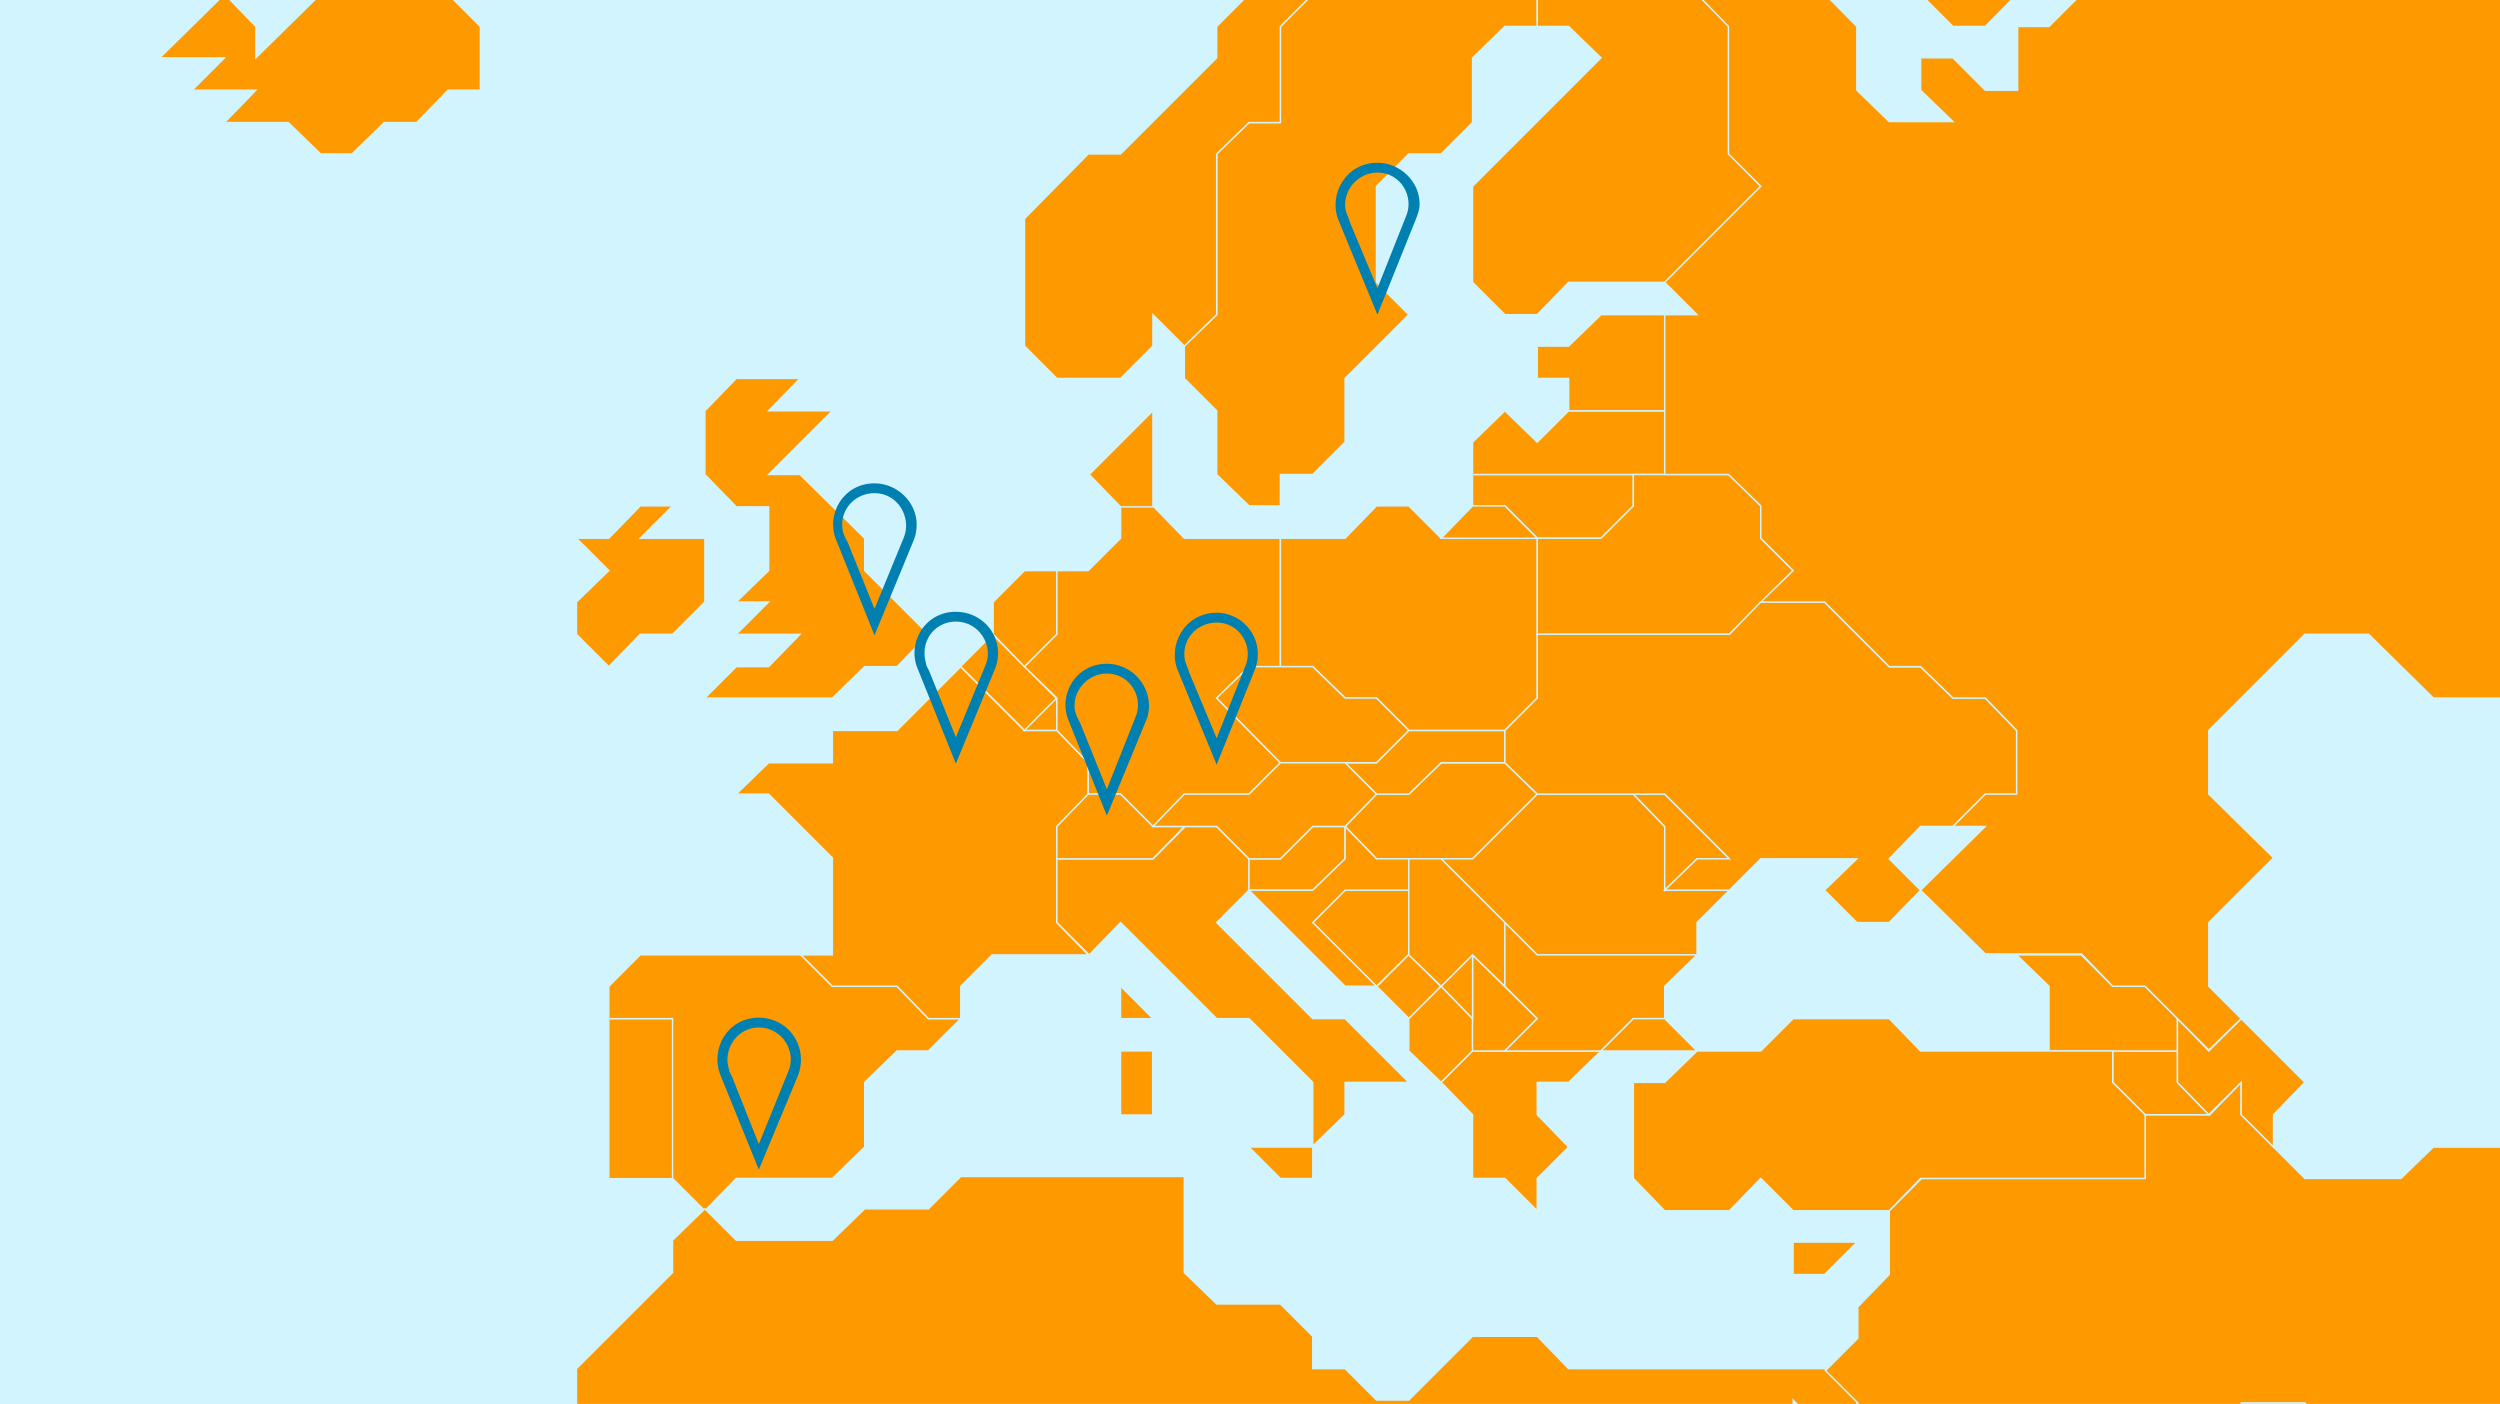<?xml version="1.0" encoding="UTF-8"?>
<!DOCTYPE svg PUBLIC "-//W3C//DTD SVG 1.1//EN" "http://www.w3.org/Graphics/SVG/1.1/DTD/svg11.dtd">
<!-- Creator: CorelDRAW X7 -->
<svg xmlns="http://www.w3.org/2000/svg" xml:space="preserve" width="2550px" height="1432px" version="1.1" style="shape-rendering:geometricPrecision; text-rendering:geometricPrecision; image-rendering:optimizeQuality; fill-rule:evenodd; clip-rule:evenodd"
viewBox="0 0 2550 1432"
 xmlns:xlink="http://www.w3.org/1999/xlink">
 <defs>
  <style type="text/css">
   <![CDATA[
    .str1 {stroke:#D1F4FF;stroke-width:1.328}
    .str0 {stroke:#D1F4FF;stroke-width:1.461}
    .fil3 {fill:none}
    .fil2 {fill:#0080B1}
    .fil0 {fill:#D1F4FF}
    .fil1 {fill:#FF9900}
   ]]>
  </style>
   <clipPath id="id0">
    <path d="M0 1432l2550 0 0 -1432 -2550 0 0 1432z"/>
   </clipPath>
 </defs>
 <g id="Ebene_x0020_1">
  <polygon class="fil0" points="0,1432 2550,1432 2550,0 0,0 "/>
  <g style="clip-path:url(#id0)">
   <g id="_804443480">
    <rect class="fil1 str0" x="621" y="1039" width="65.254" height="163.288"/>
    <polygon class="fil1 str0" points="980,1039 947,1072 915,1072 882,1104 882,1170 849,1202 751,1202 719,1235 686,1202 686,1039 621,1039 621,1006 653,974 817,974 849,1006 915,1006 947,1039 "/>
    <polygon class="fil1 str0" points="1078,941 1110,974 1012,974 980,1006 980,1039 947,1039 915,1006 849,1006 817,974 849,974 849,875 784,810 751,810 784,778 849,778 849,745 915,745 980,680 1045,745 1078,745 1110,778 1110,810 1078,843 1078,941 1078,941 "/>
    <polygon class="fil1 str0" points="1437,1104 1372,1104 1372,1137 1339,1169 1339,1104 1274,1039 1241,1039 1143,941 1111,974 1078,941 1078,876 1176,876 1209,843 1241,843 1274,876 1274,908 1241,941 1339,1039 1372,1039 1437,1104 1437,1104 "/>
    <rect class="fil1 str0" transform="matrix(0.816 -0.816 0.816 0.816 979.678 679.757)" width="40.109" height="80.086"/>
    <polygon class="fil1 str0" points="1078,582 1078,647 1045,680 1013,647 1013,614 1045,582 "/>
    <polygon class="fil1 str0" points="1078,712 1078,745 1045,745 "/>
    <polygon class="fil1 str0" points="1274,680 1241,712 1306,778 1274,810 1208,810 1176,843 1143,810 1110,810 1110,778 1078,745 1078,712 1045,680 1078,647 1078,582 1110,582 1143,549 1143,516 1176,516 1208,549 1306,549 1306,680 "/>
    <polygon class="fil1 str0" points="1372,843 1372,876 1339,908 1274,908 1274,876 1306,876 1339,843 "/>
    <polygon class="fil1 str0" points="1568,810 1502,876 1404,876 1372,843 1404,810 1437,810 1470,778 1535,778 "/>
    <polygon class="fil1 str0" points="1437,908 1437,974 1404,1006 1339,941 1372,908 "/>
    <polygon class="fil1 str0" points="1372,908 1339,941 1404,1006 1372,1006 1274,908 1339,908 1372,876 1372,843 1404,876 1437,876 1437,908 "/>
    <rect class="fil1 str0" transform="matrix(0.816 -0.816 0.816 0.816 1404.31 1006.22)" width="40.109" height="40.109"/>
    <polygon class="fil1 str0" points="1502,1039 1502,1072 1470,1104 1437,1072 1437,1039 1470,1006 "/>
    <polygon class="fil1 str0" points="1568,1104 1568,1137 1600,1170 1568,1202 1568,1235 1535,1202 1502,1202 1502,1137 1470,1104 1502,1072 1633,1072 1600,1104 "/>
    <polygon class="fil1 str0" points="1764,908 1731,941 1731,974 1568,974 1470,876 1502,876 1568,810 1666,810 1698,843 1698,908 "/>
    <polygon class="fil1 str0" points="1764,876 1731,876 1698,908 1698,843 1666,810 1698,810 "/>
    <polygon class="fil1 str1" points="1894,1267 1861,1300 1829,1300 1829,1267 "/>
    <polygon class="fil1 str0" points="1535,745 1535,778 1470,778 1437,810 1404,810 1372,778 1404,778 1437,745 "/>
    <polygon class="fil1 str0" points="1568,549 1568,712 1535,745 1437,745 1404,712 1372,712 1339,680 1306,680 1306,549 1372,549 1404,516 1437,516 1470,549 "/>
    <polygon class="fil1 str0" points="1666,484 1666,516 1633,549 1568,549 1535,516 1502,516 1502,484 "/>
    <polygon class="fil1 str0" points="1698,419 1698,484 1502,484 1502,451 1535,419 1568,451 1600,419 "/>
    <polygon class="fil1 str0" points="1698,321 1698,419 1600,419 1600,386 1568,386 1568,353 1600,353 1633,321 "/>
    <polygon class="fil1 str0" points="1176,419 1176,517 1143,517 1111,484 1176,419 1176,419 "/>
    <polygon class="fil1 str0" points="1568,-104 1568,27 1535,27 1502,59 1502,125 1470,157 1437,157 1404,190 1404,288 1437,321 1372,386 1372,451 1339,484 1306,484 1306,516 1274,516 1241,484 1241,419 1208,386 1208,353 1241,321 1241,157 1274,125 1306,125 1306,27 1437,-104 1470,-104 1502,-137 1535,-104 "/>
    <polygon class="fil1 str0" points="1764,-202 1764,-169 1731,-137 1698,-169 1666,-169 1633,-137 1502,-137 1470,-104 1437,-104 1306,27 1306,125 1274,125 1241,157 1241,321 1208,353 1176,321 1176,353 1143,386 1078,386 1045,353 1045,223 1110,157 1143,157 1241,59 1241,27 1274,-6 1274,-39 1404,-169 1470,-169 1502,-202 1568,-202 1600,-235 1731,-235 "/>
    <polygon class="fil1 str0" points="1796,190 1698,288 1600,288 1568,321 1535,321 1502,288 1502,190 1633,59 1600,27 1568,27 1568,-104 1535,-104 1502,-137 1633,-137 1666,-169 1698,-169 1731,-137 1731,-104 1764,-71 1731,-39 1731,-6 1764,27 1764,157 "/>
    <polygon class="fil1 str0" points="947,647 915,680 882,680 849,712 719,712 751,680 784,680 816,647 751,647 784,614 751,614 784,582 784,517 751,517 719,484 719,419 751,386 816,386 784,419 849,419 784,484 816,484 882,549 882,582 947,647 947,647 "/>
    <polygon class="fil1 str0" points="719,549 719,614 686,647 653,647 621,680 588,647 588,614 621,582 588,549 621,549 653,516 686,516 653,549 "/>
    <polygon class="fil1 str0" points="490,27 490,92 457,92 425,125 392,125 359,157 327,157 294,125 229,125 261,92 196,92 229,59 163,59 229,-6 261,27 261,59 327,-6 457,-6 "/>
    <polygon class="fil1 str0" points="1894,1624 1894,1592 1861,1559 1861,1526 1829,1494 1829,1428 1894,1494 1894,1428 1861,1396 1600,1396 1568,1363 1502,1363 1437,1428 1404,1428 1372,1396 1339,1396 1339,1363 1306,1330 1241,1330 1208,1298 1208,1200 980,1200 947,1233 882,1233 849,1265 751,1265 719,1233 686,1265 686,1298 588,1396 588,1461 555,1494 523,1494 457,1559 457,1592 425,1624 425,1657 392,1690 392,1722 523,1722 523,1657 555,1657 655,1777 743,1738 980,1788 1045,1788 1208,1624 1241,1657 1372,1657 1404,1690 1437,1690 1470,1722 1535,1722 1568,1755 1633,1755 1633,1690 1959,1690 "/>
    <polygon class="fil1 str0" points="2645,1431 2678,1398 2645,1398 2645,1300 2678,1267 2678,1235 2645,1202 2612,1202 2580,1170 2482,1170 2449,1202 2351,1202 2286,1137 2286,1104 2254,1137 2188,1137 2188,1202 1960,1202 1927,1235 1927,1300 1895,1333 1895,1365 1862,1398 1895,1431 1895,1494 1960,1559 1960,1591 2025,1657 2025,1722 2123,1820 2286,1820 2319,1787 2384,1787 2417,1755 2449,1755 2482,1722 2482,1657 2417,1657 2354,1594 2384,1594 2384,1561 2351,1561 2351,1559 2319,1526 2319,1494 2286,1461 2286,1461 2286,1431 2351,1431 2384,1463 2384,1496 2417,1529 2449,1529 2482,1561 2515,1529 2547,1561 2580,1561 2612,1594 2678,1594 2678,1561 2710,1529 2710,1496 2645,1431 "/>
    <polygon class="fil1 str0" points="1568,1039 1535,1072 1502,1072 1502,974 "/>
    <polygon class="fil1 str0" points="1502,974 1502,1039 1470,1006 "/>
    <polygon class="fil1 str0" points="1535,941 1535,1006 1502,974 1470,1006 1437,974 1437,876 1470,876 "/>
    <polygon class="fil1 str0" points="1731,974 1698,1006 1698,1039 1666,1039 1633,1072 1535,1072 1568,1039 1535,1006 1535,941 1568,974 "/>
    <polygon class="fil1 str0" points="1829,582 1764,647 1568,647 1568,549 1633,549 1666,516 1666,484 1764,484 1796,516 1796,549 "/>
    <polygon class="fil1 str0" points="2057,745 2057,810 2025,810 1992,843 1959,843 1927,876 1959,908 1927,941 1894,941 1861,908 1894,876 1796,876 1764,908 1698,908 1731,876 1764,876 1698,810 1568,810 1535,778 1535,745 1568,712 1568,647 1764,647 1796,614 1861,614 1927,680 1959,680 1992,712 2025,712 "/>
    <polygon class="fil1 str0" points="2253,1137 2188,1137 2155,1104 2155,1072 2221,1072 2221,1104 "/>
    <polygon class="fil1 str0" points="2221,1039 2221,1072 2090,1072 2090,1006 2057,974 2123,974 2155,1006 2188,1006 "/>
    <polygon class="fil1 str0" points="2351,1104 2319,1137 2319,1170 2286,1137 2286,1104 2253,1137 2221,1104 2221,1039 2253,1072 2286,1039 "/>
    <polygon class="fil1 str0" points="1437,745 1404,778 1306,778 1241,712 1274,680 1339,680 1372,712 1404,712 "/>
    <polygon class="fil1 str0" points="1208,843 1176,876 1078,876 1078,843 1110,810 1143,810 1176,843 "/>
    <polygon class="fil1 str0" points="1404,810 1372,843 1339,843 1306,876 1274,876 1241,843 1176,843 1208,810 1274,810 1306,778 1372,778 "/>
    <rect class="fil1 str1" x="1143" y="1072" width="32.627" height="65.254"/>
    <polygon class="fil1 str1" points="1274,1170 1306,1202 1339,1202 1339,1170 "/>
    <polygon class="fil1 str1" points="1143,1006 1143,1039 1176,1039 "/>
    <path class="fil1 str0" d="M1731 1072l-98 0 33 -33 32 0 33 33 0 0 0 0zm424 32l0 -32 -196 0 -32 -33 -98 0 -33 33 -65 0 -33 32 -32 0 0 98 32 33 66 0 32 -33 33 33 98 0 32 -33 229 0 0 -65 -33 -33 0 0 0 0z"/>
    <polygon class="fil1 str0" points="1502,516 1470,549 1568,549 1535,516 "/>
    <polygon class="fil1 str0" points="2800,-145 2776,-169 2645,-169 2645,-137 2580,-137 2547,-104 2449,-104 2449,-137 2417,-137 2384,-104 2351,-104 2319,-71 2286,-71 2286,-39 2221,-39 2188,-71 2221,-104 2188,-137 2155,-137 2123,-104 2155,-104 2155,-71 2188,-39 2155,-6 2123,-6 2090,27 2058,27 2058,92 2025,92 1992,59 1959,59 1959,92 1992,124 1927,124 1894,92 1894,27 1829,-39 1861,-39 1894,-6 1959,-6 1992,27 2025,27 2090,-39 2090,-71 2057,-104 2025,-104 1992,-137 1861,-137 1829,-169 1763,-169 1731,-137 1731,-104 1763,-71 1731,-39 1731,-6 1763,27 1763,157 1796,190 1698,288 1731,321 1698,321 1698,484 1763,484 1796,516 1796,549 1829,582 1796,614 1861,614 1927,680 1959,680 1992,712 2025,712 2057,745 2057,810 2025,810 1992,843 2025,843 1959,908 2025,973 2123,973 2155,1006 2188,1006 2253,1071 2286,1039 2253,1006 2253,941 2319,875 2253,810 2253,745 2351,647 2416,647 2482,712 2645,712 2678,680 2645,647 2678,614 2678,549 2800,549 "/>
    <path class="fil2" d="M1405 166c-32,0 -50,32 -40,58l40 97 39 -97c2,-5 4,-10 4,-16 0,-23 -20,-42 -43,-42zm0 128l-28 -67 0 0 -2 -6 0 0c-2,-4 -3,-8 -3,-12 0,-18 15,-33 33,-33 24,0 38,25 29,45l-29 73z"/>
    <path class="fil2" d="M1241 625c-32,0 -50,32 -40,58l40 97 39 -97c2,-5 3,-10 3,-16 0,-23 -19,-42 -42,-42zm0 128l-28 -67 0 0 -2 -6 0 0c-2,-4 -3,-8 -3,-13 0,-18 15,-32 33,-32 24,0 38,25 29,45l-29 73z"/>
    <path class="fil2" d="M1129 677c-32,0 -50,32 -39,58l39 97 40 -97c2,-4 3,-10 3,-15 0,-24 -20,-43 -43,-43zm0 128l-27 -67 0 0 -3 -6 0 0c-2,-4 -3,-8 -3,-12 0,-18 15,-33 33,-33 24,0 38,25 29,45l-29 73z"/>
    <path class="fil2" d="M975 624c-32,0 -50,32 -39,58l39 97 40 -97c2,-5 3,-10 3,-16 0,-23 -19,-42 -43,-42zm0 128l-27 -67 0 0 -3 -6 0 0c-1,-4 -2,-8 -2,-13 0,-18 14,-32 32,-32 24,0 39,25 30,45l-30 73z"/>
    <path class="fil2" d="M892 493c-32,0 -50,32 -39,58l39 97 40 -97c2,-5 3,-10 3,-16 0,-23 -20,-42 -43,-42zm0 128l-27 -67 0 0 -3 -6 0 0c-2,-4 -3,-8 -3,-13 0,-18 15,-32 33,-32 24,0 38,25 30,45l-30 73z"/>
    <path class="fil2" d="M774 1038c-32,0 -50,32 -39,59l39 96 40 -96c2,-5 3,-11 3,-16 0,-24 -19,-43 -43,-43zm0 129l-27 -68 0 0 -3 -6 0 0c-1,-4 -2,-8 -2,-12 0,-18 14,-33 32,-33 24,0 39,25 30,45l-30 74z"/>
   </g>
  </g>
  <polygon class="fil3" points="0,1432 2550,1432 2550,0 0,0 "/>
 </g>
</svg>
